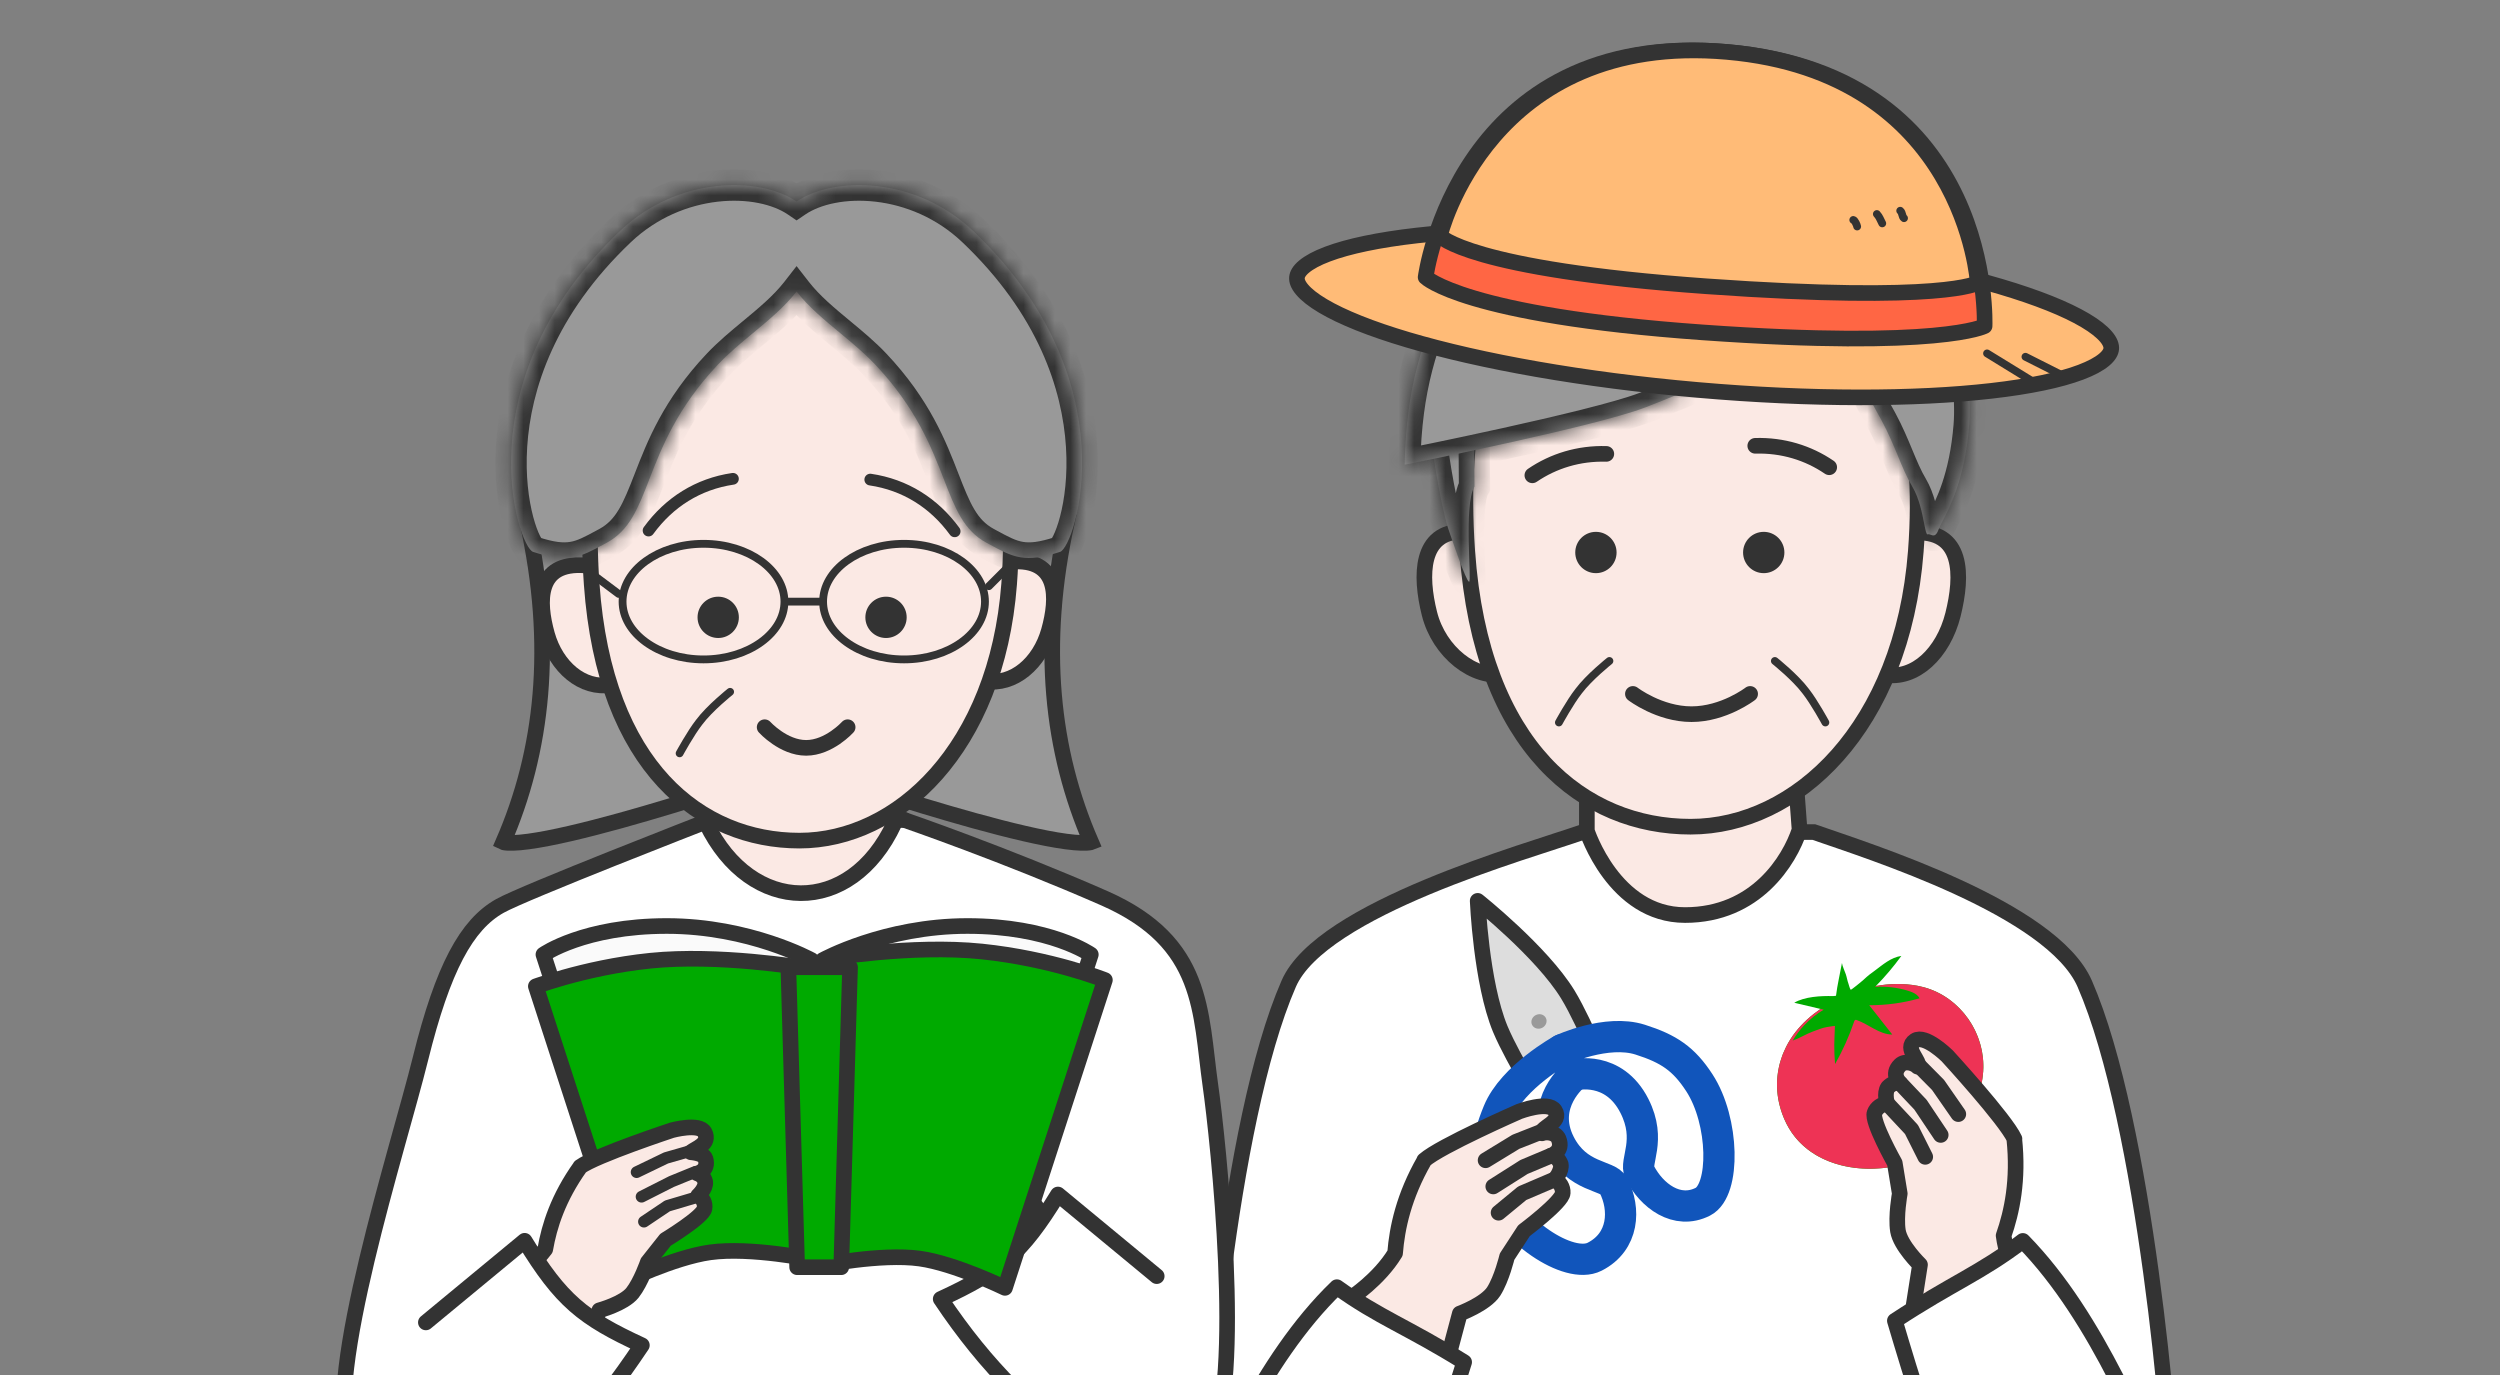 <svg width="160" height="88" viewBox="0 0 160 88" fill="none" xmlns="http://www.w3.org/2000/svg">
<rect x="0" y="0" width="160" height="88" fill="#808080" stroke="none"/>
<g clip-path="url(#clip0_759_40639)">
<path d="M69.42 93.16C69.42 93.16 42.198 93.135 34.076 93.16C30.664 94.583 26.509 95.188 24.494 91.096C22.48 87.003 25.351 73.921 26.547 68.104C27.743 62.287 29.493 59.529 31.634 58.333C33.182 57.464 44.842 52.931 44.842 52.931L57.509 52.831C57.509 52.831 63.918 55.034 70.339 57.855C76.748 60.688 76.61 66.517 77.29 69.942C78.058 73.808 79.707 88.212 77.327 92.09C75.237 95.49 72.366 95.465 69.42 93.16Z" fill="white"/>
<path d="M138.987 95.368C138.987 92.488 137.313 71.899 133.422 62.959C131.319 58.151 119.622 54.489 116.084 53.251H101.302C97.763 54.489 84.568 58.151 82.478 62.959C78.574 71.899 77.064 92.345 77.064 95.368H139H138.987Z" fill="white" stroke="#333333"/>
<path d="M69.786 92.931C69.786 92.931 75.339 96.469 77.467 92.44C79.608 88.424 77.958 72.924 77.467 69.474C76.8 64.752 77.115 60.333 70.706 57.499C64.284 54.679 57.875 52.476 57.875 52.476" fill="white"/>
<path d="M69.786 92.931C69.786 92.931 75.339 96.469 77.467 92.44C79.608 88.424 77.958 72.924 77.467 69.474C76.8 64.752 77.115 60.333 70.706 57.499C64.284 54.679 57.875 52.476 57.875 52.476" stroke="#333333" stroke-linecap="round" stroke-linejoin="round"/>
<path d="M57.874 52.476L45.207 52.576C45.207 52.576 33.547 57.109 31.999 57.978C29.858 59.174 28.347 61.957 26.912 67.749C25.476 73.541 20.743 88.079 22.317 92.31C23.891 96.54 29.391 97.782 31.695 96.259" fill="white"/>
<path d="M57.874 52.476L45.207 52.576C45.207 52.576 33.547 57.109 31.999 57.978C29.858 59.174 28.347 61.957 26.912 67.749C25.476 73.541 20.743 88.079 22.317 92.31C23.891 96.54 29.391 97.782 31.695 96.259" stroke="#333333" stroke-linecap="round" stroke-linejoin="round"/>
<path d="M57.232 52.7C54.449 58.706 48.053 58.593 45.207 52.7V49.225H57.232V52.7Z" fill="#FBE9E4" stroke="#333333" stroke-linecap="round" stroke-linejoin="round"/>
<path d="M64.284 71.15C63.339 70.319 58.668 68.267 58.668 68.267C58.668 68.267 56.943 67.612 56.565 68.204C56.112 68.909 57.421 69.186 57.321 69.551C57.069 69.45 56.502 69.501 56.351 69.878C56.049 70.621 56.779 70.86 56.779 70.86C56.653 70.886 56.527 70.949 56.426 71.037C56.326 71.125 56.263 71.238 56.225 71.364C56.137 71.78 56.59 72.271 56.59 72.271C56.439 72.334 56.313 72.447 56.225 72.585C56.137 72.724 56.099 72.888 56.112 73.051C56.137 73.593 58.403 75.28 58.403 75.28L59.398 76.816C59.398 76.816 59.713 78.126 60.191 78.868C60.682 79.611 62.193 80.178 62.193 80.178L62.949 83.011L68.615 79.246C68.615 79.246 66.965 78.176 66.008 76.615C65.895 75.129 65.505 73.265 64.271 71.138L64.284 71.15Z" fill="#FBE9E4" stroke="#333333" stroke-width="0.806" stroke-linecap="round" stroke-linejoin="round"/>
<path d="M60.657 71.149L58.869 70.067L57.395 69.487" stroke="#333333" stroke-width="0.806" stroke-linecap="round" stroke-linejoin="round"/>
<path d="M60.202 72.685L58.389 71.539L56.79 70.872" stroke="#333333" stroke-width="0.806" stroke-linecap="round" stroke-linejoin="round"/>
<path d="M56.592 72.294L58.493 73.113L59.891 74.259" stroke="#333333" stroke-width="0.806" stroke-linecap="round" stroke-linejoin="round"/>
<path d="M74.03 81.673L67.71 76.448C65.368 80.275 63.995 81.383 60.205 83.134C63.139 87.528 66.312 90.626 70.026 93.056" fill="white"/>
<path d="M74.03 81.673L67.71 76.448C65.368 80.275 63.995 81.383 60.205 83.134C63.139 87.528 66.312 90.626 70.026 93.056" stroke="#333333" stroke-linecap="round" stroke-linejoin="round"/>
<path d="M34.779 61.092C34.779 61.092 37.367 59.264 42.677 59.264C47.986 59.264 51.935 61.446 51.935 61.446L53.043 79.376C53.043 79.376 49.111 78.57 46.626 78.919C44.38 79.234 41.174 80.793 41.174 80.793L34.779 61.092Z" fill="#FAFAFA" stroke="#333333" stroke-linejoin="round"/>
<path d="M69.812 61.092C69.812 61.092 67.223 59.264 61.914 59.264C56.605 59.264 52.656 61.446 52.656 61.446L51.548 79.376C51.548 79.376 55.48 78.57 57.965 78.919C60.21 79.234 63.417 80.793 63.417 80.793L69.812 61.092Z" fill="#FAFAFA" stroke="#333333" stroke-linejoin="round"/>
<path d="M50.951 61.874L51.419 80.5C51.399 80.496 51.379 80.493 51.359 80.49C50.945 80.418 50.368 80.327 49.711 80.247C48.41 80.088 46.751 79.966 45.44 80.15C44.255 80.317 42.846 80.804 41.758 81.235C41.208 81.453 40.73 81.661 40.389 81.814C40.381 81.818 40.373 81.822 40.365 81.825L34.294 63.123C34.342 63.106 34.395 63.087 34.451 63.068C34.836 62.935 35.398 62.752 36.097 62.555C37.497 62.16 39.443 61.71 41.628 61.485C43.803 61.262 46.234 61.373 48.134 61.543C49.082 61.628 49.892 61.727 50.464 61.805C50.654 61.831 50.818 61.854 50.951 61.874Z" fill="#00AA00" stroke="#333333" stroke-linejoin="round"/>
<path d="M70.713 62.722C70.713 62.722 67.258 61.351 62.815 60.894C58.373 60.437 52.942 61.351 52.942 61.351L52.449 81.006C52.449 81.006 56.381 80.201 58.866 80.549C61.112 80.864 64.318 82.423 64.318 82.423L70.713 62.722Z" fill="#00AA00" stroke="#333333" stroke-linejoin="round"/>
<path d="M54.403 61.903H50.454L51.018 81.102H53.839L54.403 61.903Z" fill="#00AA00" stroke="#333333" stroke-linecap="round" stroke-linejoin="round"/>
<path d="M37.133 74.674C38.152 73.936 42.997 72.336 42.997 72.336C42.997 72.336 44.776 71.848 45.096 72.473C45.48 73.218 44.5 73.499 44.216 73.743C44.113 73.743 45.036 73.77 45.15 74.16C45.381 74.929 44.631 75.098 44.631 75.098C44.754 75.135 44.873 75.209 44.965 75.306C45.057 75.404 45.109 75.523 45.135 75.651C45.183 76.073 44.685 76.519 44.685 76.519C44.83 76.596 44.944 76.721 45.019 76.867C45.093 77.014 45.115 77.18 45.087 77.342C45.011 77.879 42.595 79.343 42.595 79.343L41.459 80.778C41.459 80.778 41.021 82.052 40.474 82.746C39.915 83.439 38.357 83.859 38.357 83.859L37.336 86.608L32.053 82.323C32.053 82.323 33.797 81.414 34.897 79.95C35.151 78.482 35.716 76.664 37.147 74.663L37.133 74.674Z" fill="#FBE9E4" stroke="#333333" stroke-linecap="round" stroke-linejoin="round"/>
<path d="M40.743 75.017L42.625 74.109L44.147 73.672" stroke="#333333" stroke-width="0.75" stroke-linecap="round" stroke-linejoin="round"/>
<path d="M41.06 76.59L42.974 75.621L44.5 74.999" stroke="#333333" stroke-width="0.75" stroke-linecap="round" stroke-linejoin="round"/>
<path d="M45 76.499L42.713 77.178L41.213 78.186" stroke="#333333" stroke-width="0.75" stroke-linecap="round" stroke-linejoin="round"/>
<path d="M27.255 84.635L33.576 79.41C35.918 83.237 37.29 84.346 41.08 86.096C38.146 90.49 35.087 93.978 31.372 96.408" fill="white"/>
<path d="M27.255 84.635L33.576 79.41C35.918 83.237 37.29 84.346 41.08 86.096C38.146 90.49 35.087 93.978 31.372 96.408" stroke="#333333" stroke-linecap="round" stroke-linejoin="round"/>
<path d="M96.012 65.845C94.791 62.882 94.571 57.655 94.571 57.655C94.571 57.655 98.665 60.913 100.339 63.645C100.948 64.639 101.691 66.304 101.691 66.304L97.364 68.504C97.364 68.504 96.456 66.923 96.012 65.845Z" fill="#DDDDDD" stroke="#333333" stroke-linejoin="round"/>
<ellipse cx="98.495" cy="65.373" rx="0.494" ry="0.456" transform="rotate(-26.947 98.495 65.373)" fill="#999999"/>
<path d="M102.055 80.431C100.399 81.273 96.623 78.731 95.621 75.976C94.998 74.262 95.106 73.071 95.894 71.151C96.812 68.911 99.967 67.18 99.967 67.18L100.786 68.79C100.786 68.79 98.494 70.589 99.824 73.206C100.95 75.42 102.913 75.182 103.271 75.887C104.031 77.381 103.946 79.47 102.055 80.431Z" stroke="#1155BB" stroke-width="2" stroke-linecap="round" stroke-linejoin="round"/>
<path d="M108.982 76.91C110.431 76.173 110.355 71.75 108.759 69.297C107.766 67.772 106.811 67.121 104.971 66.537C102.824 65.855 99.967 67.18 99.967 67.18L100.786 68.79C100.786 68.79 103.271 68.16 104.602 70.777C105.727 72.992 104.585 74.332 104.943 75.037C105.703 76.531 107.327 77.751 108.982 76.91Z" stroke="#1155BB" stroke-width="2" stroke-linecap="round" stroke-linejoin="round"/>
<path d="M91.15 74.257C92.17 73.351 97.231 71.135 97.231 71.135C97.231 71.135 99.095 70.43 99.51 71.072C100.001 71.84 98.579 72.129 98.692 72.532C98.969 72.419 99.573 72.469 99.75 72.885C100.077 73.691 99.284 73.955 99.284 73.955C99.422 73.98 99.548 74.056 99.662 74.144C99.762 74.245 99.838 74.371 99.888 74.509C99.976 74.962 99.498 75.504 99.498 75.504C99.662 75.579 99.8 75.693 99.888 75.844C99.976 75.995 100.027 76.171 100.014 76.347C99.989 76.927 97.534 78.765 97.534 78.765L96.451 80.427C96.451 80.427 96.111 81.85 95.594 82.656C95.066 83.462 93.429 84.066 93.429 84.066L92.61 87.138L86.466 83.059C86.466 83.059 88.254 81.9 89.286 80.2C89.412 78.589 89.84 76.561 91.162 74.257H91.15Z" fill="#FBE9E4" stroke="#333333" stroke-linecap="round" stroke-linejoin="round"/>
<path d="M95.077 74.258L97.016 73.074L98.615 72.445" stroke="#333333" stroke-linecap="round" stroke-linejoin="round"/>
<path d="M95.569 75.933L97.534 74.687L99.271 73.957" stroke="#333333" stroke-linecap="round" stroke-linejoin="round"/>
<path d="M99.484 75.487L97.419 76.369L95.908 77.615" stroke="#333333" stroke-linecap="round" stroke-linejoin="round"/>
<path d="M126.462 66.077C126.4 65.939 126.331 65.804 126.258 65.672C126.17 65.514 126.075 65.362 125.972 65.215C125.294 64.243 124.298 63.498 123.114 63.18C122.982 63.144 122.849 63.114 122.716 63.089C121.843 62.927 120.94 62.945 120.059 63.104C120.648 62.503 121.193 61.859 121.688 61.178C121.012 61.276 120.499 61.742 119.963 62.139C119.68 62.349 119.622 62.374 119.225 62.743C119.164 62.799 118.464 63.376 118.444 63.345C118.373 63.239 118.348 63.093 118.306 62.974C118.222 62.743 118.203 62.564 118.133 62.356C118.036 62.069 117.921 61.864 117.885 61.632C117.758 62.342 117.591 63.014 117.504 63.73C117.436 63.733 117.37 63.752 117.302 63.75C116.548 63.728 115.477 63.785 114.833 64.176C115.393 64.308 115.953 64.441 116.514 64.572C115.915 64.983 115.364 65.472 114.916 66.046C114.68 66.347 114.478 66.666 114.31 67.001C114.242 67.137 114.179 67.276 114.122 67.418C114.107 67.453 114.093 67.488 114.08 67.524C114.026 67.666 113.978 67.81 113.936 67.956C113.894 68.102 113.859 68.249 113.83 68.398C113.815 68.472 113.802 68.547 113.79 68.622C113.693 69.26 113.711 69.92 113.856 70.576C113.869 70.635 113.883 70.693 113.898 70.751C114.001 71.156 114.148 71.55 114.337 71.924C114.545 72.334 114.801 72.696 115.094 73.014C115.12 73.041 115.145 73.068 115.171 73.095C115.246 73.172 115.322 73.246 115.401 73.317C115.492 73.399 115.585 73.478 115.681 73.553C115.822 73.662 115.967 73.763 116.118 73.857C116.166 73.887 116.215 73.917 116.265 73.946C116.319 73.977 116.373 74.008 116.428 74.037C116.492 74.072 116.557 74.104 116.622 74.136C116.691 74.17 116.76 74.203 116.829 74.233C116.921 74.273 117.013 74.311 117.106 74.347C117.2 74.383 117.294 74.417 117.39 74.448C117.533 74.495 117.678 74.537 117.825 74.575C118.168 74.662 118.52 74.724 118.877 74.76C118.978 74.77 119.081 74.779 119.183 74.785C119.285 74.791 119.388 74.796 119.491 74.798C119.542 74.799 119.593 74.799 119.645 74.8C119.733 74.8 119.821 74.798 119.91 74.796C120.078 74.791 120.247 74.781 120.415 74.765C120.517 74.756 120.619 74.745 120.72 74.732C121.076 74.686 121.427 74.617 121.768 74.525C121.865 74.499 121.962 74.472 122.057 74.442C122.297 74.368 122.53 74.283 122.756 74.187C122.801 74.168 122.846 74.149 122.89 74.129C123.226 73.978 123.551 73.799 123.862 73.593C123.924 73.552 123.986 73.51 124.047 73.467C124.23 73.337 124.407 73.199 124.578 73.052C125.887 71.929 126.812 70.321 126.925 68.574C126.93 68.498 126.933 68.423 126.935 68.347C126.936 68.309 126.936 68.272 126.936 68.234C126.935 68.159 126.934 68.084 126.93 68.009C126.928 67.971 126.926 67.934 126.924 67.897C126.911 67.71 126.888 67.525 126.856 67.342C126.843 67.269 126.828 67.196 126.812 67.124C126.732 66.762 126.614 66.411 126.462 66.076L126.462 66.077Z" fill="#00AA00"/>
<path d="M125.971 65.214C125.294 64.243 124.298 63.497 123.114 63.179C122.982 63.144 122.849 63.114 122.716 63.089C121.842 62.926 120.94 62.944 120.059 63.104C120.04 63.122 120.023 63.141 120.004 63.159C120.719 63.114 121.443 63.2 122.129 63.413C122.213 63.439 122.297 63.468 122.379 63.503C122.575 63.587 122.754 63.706 122.855 63.891C121.808 64.19 120.719 64.339 119.63 64.334L121.107 66.212C120.282 66.207 119.61 65.559 118.831 65.285C118.801 65.274 118.769 65.264 118.739 65.275C118.699 65.289 118.681 65.334 118.667 65.375C118.345 66.319 117.935 67.232 117.445 68.1C117.407 67.681 117.39 67.26 117.393 66.84C117.393 66.636 117.436 65.659 117.436 65.659C117.436 65.659 117.214 65.675 116.906 65.734C116.581 65.794 116.365 65.897 116.021 66.019C115.613 66.163 115.146 66.464 114.733 66.593C114.946 66.236 115.198 65.904 115.483 65.603C115.845 65.219 116.261 64.887 116.715 64.619C116.648 64.603 116.58 64.588 116.513 64.572C115.914 64.983 115.364 65.472 114.915 66.045C114.679 66.346 114.477 66.666 114.31 67C113.759 68.094 113.582 69.34 113.856 70.576C113.959 71.043 114.121 71.497 114.337 71.924C115.873 74.959 120.041 75.406 122.89 74.129C125.039 73.166 126.767 71.005 126.925 68.575C127.004 67.362 126.644 66.178 125.972 65.214L125.971 65.214Z" fill="#EE3355"/>
<path d="M128.926 72.888C128.359 71.647 124.623 67.576 124.623 67.576C124.623 67.576 123.203 66.178 122.563 66.598C121.804 67.103 122.989 67.942 122.722 68.265C122.515 68.049 121.942 67.851 121.612 68.16C120.988 68.765 121.606 69.328 121.606 69.328C121.47 69.295 121.324 69.313 121.185 69.348C121.052 69.399 120.932 69.484 120.83 69.59C120.566 69.969 120.785 70.658 120.785 70.658C120.605 70.661 120.433 70.709 120.291 70.811C120.149 70.914 120.032 71.055 119.972 71.221C119.761 71.761 121.265 74.434 121.265 74.434L121.585 76.392C121.585 76.392 121.321 77.831 121.468 78.777C121.627 79.728 122.88 80.942 122.88 80.942L122.388 84.083L129.657 82.832C129.657 82.832 128.489 81.05 128.231 79.078C128.766 77.553 129.193 75.525 128.914 72.883L128.926 72.888Z" fill="#FBE9E4" stroke="#333333" stroke-linecap="round" stroke-linejoin="round"/>
<path d="M125.332 71.303L124.036 69.437L122.827 68.215" stroke="#333333" stroke-linecap="round" stroke-linejoin="round"/>
<path d="M124.206 72.637L122.912 70.703L121.617 69.334" stroke="#333333" stroke-linecap="round" stroke-linejoin="round"/>
<path d="M120.803 70.648L122.336 72.288L123.215 74.039" stroke="#333333" stroke-linecap="round" stroke-linejoin="round"/>
<path d="M76.076 97.666C77.816 94.46 80.664 87.093 85.561 82.379C88.293 84.342 90.007 84.881 93.706 87.176C92.701 90.382 91.038 95.538 89.621 98.33" fill="white"/>
<path d="M76.076 97.666C77.816 94.46 80.664 87.093 85.561 82.379C88.293 84.342 90.007 84.881 93.706 87.176C92.701 90.382 91.038 95.538 89.621 98.33" stroke="#333333" stroke-linecap="round" stroke-linejoin="round"/>
<path d="M138.999 95.71C137.249 92.292 134.385 84.441 129.461 79.418C126.713 81.509 124.99 82.084 121.271 84.529C122.281 87.947 123.953 93.441 125.379 96.417" fill="white"/>
<path d="M138.999 95.71C137.249 92.292 134.385 84.441 129.461 79.418C126.713 81.509 124.99 82.084 121.271 84.529C122.281 87.947 123.953 93.441 125.379 96.417" stroke="#333333" stroke-linecap="round" stroke-linejoin="round"/>
<path d="M61.42 32.388L68.297 33.364C66.536 41.326 67.303 48.089 69.834 53.904C69.829 53.906 69.825 53.907 69.82 53.908C69.526 53.972 68.986 53.96 68.215 53.856C66.705 53.653 64.563 53.134 62.358 52.525C60.161 51.917 57.925 51.227 56.237 50.687C55.393 50.418 54.687 50.186 54.192 50.022C54.095 49.99 54.007 49.96 53.926 49.934L61.42 32.388Z" fill="#999999" stroke="#333333"/>
<path d="M48.111 49.934C48.031 49.96 47.942 49.99 47.845 50.022C47.351 50.186 46.645 50.418 45.801 50.687C44.113 51.227 41.877 51.917 39.679 52.525C37.475 53.134 35.333 53.653 33.822 53.856C33.052 53.96 32.512 53.972 32.218 53.908C32.213 53.907 32.208 53.906 32.204 53.904C34.735 48.089 35.502 41.326 33.741 33.364L40.618 32.388L48.111 49.934Z" fill="#999999" stroke="#333333"/>
<path d="M36.659 35.067C36.659 23.76 39.958 14.593 51.202 14.593C62.446 14.593 65.745 23.76 65.745 35.067" fill="#333333"/>
<path d="M64.688 35.947C67.81 35.708 67.71 38.276 67.13 40.354C66.551 42.431 64.864 43.904 63.038 43.59" fill="#FBE9E4"/>
<path d="M64.688 35.947C67.81 35.708 67.71 38.276 67.13 40.354C66.551 42.431 64.864 43.904 63.038 43.59" stroke="#333333" stroke-miterlimit="10"/>
<path d="M37.452 36.186C34.33 35.947 34.43 38.515 35.01 40.593C35.589 42.67 37.276 44.144 39.102 43.829" fill="#FBE9E4"/>
<path d="M37.452 36.186C34.33 35.947 34.43 38.515 35.01 40.593C35.589 42.67 37.276 44.144 39.102 43.829" stroke="#333333" stroke-miterlimit="10"/>
<path d="M37.867 37.381C38.698 49.142 44.88 53.8 51.163 53.8C57.446 53.8 63.779 47.895 64.585 37.381C65.693 22.813 57.987 16.706 51.163 16.706C44.339 16.706 36.746 21.504 37.867 37.381Z" fill="#FBE9E4" stroke="#333333" stroke-linecap="round" stroke-linejoin="round"/>
<path d="M46.728 44.277C46.728 44.277 45.416 45.323 44.75 46.217C44.199 46.92 43.495 48.214 43.495 48.214" stroke="#333333" stroke-width="0.5" stroke-linecap="round" stroke-linejoin="round"/>
<path d="M50.453 38.503H52.428" stroke="#333333" stroke-width="0.5" stroke-linecap="round" stroke-linejoin="round"/>
<path d="M37.619 36.529L39.594 38.01" stroke="#333333" stroke-width="0.5" stroke-linecap="round" stroke-linejoin="round"/>
<path d="M64.769 36.035L63.288 37.516" stroke="#333333" stroke-width="0.5" stroke-linecap="round" stroke-linejoin="round"/>
<path d="M50.204 38.503C50.204 39.494 49.652 40.413 48.716 41.093C47.781 41.774 46.476 42.202 45.024 42.202C43.571 42.202 42.267 41.774 41.331 41.093C40.395 40.413 39.844 39.494 39.844 38.503C39.844 37.513 40.395 36.594 41.331 35.913C42.267 35.233 43.571 34.804 45.024 34.804C46.476 34.804 47.781 35.233 48.716 35.913C49.652 36.594 50.204 37.513 50.204 38.503Z" stroke="#333333" stroke-width="0.5"/>
<path d="M63.038 38.503C63.038 39.494 62.486 40.413 61.55 41.093C60.615 41.774 59.31 42.202 57.858 42.202C56.405 42.202 55.101 41.774 54.165 41.093C53.23 40.413 52.678 39.494 52.678 38.503C52.678 37.513 53.23 36.594 54.165 35.913C55.101 35.233 56.405 34.804 57.858 34.804C59.31 34.804 60.615 35.233 61.55 35.913C62.486 36.594 63.038 37.513 63.038 38.503Z" stroke="#333333" stroke-width="0.5"/>
<path d="M45.965 40.832C46.695 40.832 47.287 40.24 47.287 39.51C47.287 38.779 46.695 38.188 45.965 38.188C45.234 38.188 44.643 38.779 44.643 39.51C44.643 40.24 45.234 40.832 45.965 40.832Z" fill="#333333"/>
<path d="M56.705 40.832C57.435 40.832 58.027 40.24 58.027 39.51C58.027 38.779 57.435 38.188 56.705 38.188C55.975 38.188 55.383 38.779 55.383 39.51C55.383 40.24 55.975 40.832 56.705 40.832Z" fill="#333333"/>
<path d="M48.937 46.541C48.937 46.541 50.133 47.863 51.593 47.863C53.054 47.863 54.25 46.541 54.25 46.541" stroke="#333333" stroke-linecap="round" stroke-linejoin="round"/>
<path d="M46.908 30.644C44.68 30.971 42.829 32.142 41.507 33.956" stroke="#333333" stroke-width="0.75" stroke-linecap="round" stroke-linejoin="round"/>
<path d="M55.697 30.694C57.926 31.021 59.777 32.192 61.099 34.005" stroke="#333333" stroke-width="0.75" stroke-linecap="round" stroke-linejoin="round"/>
<mask id="path-62-inside-1_759_40639" fill="white">
<path fill-rule="evenodd" clip-rule="evenodd" d="M50.981 12.897C48.577 11.259 43.351 11.29 39.68 14.782C29.557 24.414 33.158 35.003 34.115 35.318C36.384 36.062 37.105 35.671 38.672 34.821C38.721 34.794 38.772 34.767 38.824 34.739C40.284 33.955 40.834 32.536 41.549 30.693C42.338 28.658 43.327 26.106 45.963 23.319C46.631 22.609 47.409 21.964 48.187 21.32C49.202 20.479 50.216 19.639 50.981 18.657C51.747 19.639 52.761 20.479 53.776 21.32C54.553 21.964 55.332 22.609 56 23.319C58.636 26.106 59.625 28.658 60.414 30.693C61.129 32.536 61.678 33.955 63.139 34.739C63.191 34.767 63.241 34.794 63.291 34.821C64.858 35.671 65.578 36.062 67.848 35.318C68.805 35.003 72.406 24.414 62.283 14.782C58.612 11.29 53.386 11.259 50.981 12.897Z"/>
</mask>
<path fill-rule="evenodd" clip-rule="evenodd" d="M50.981 12.897C48.577 11.259 43.351 11.29 39.68 14.782C29.557 24.414 33.158 35.003 34.115 35.318C36.384 36.062 37.105 35.671 38.672 34.821C38.721 34.794 38.772 34.767 38.824 34.739C40.284 33.955 40.834 32.536 41.549 30.693C42.338 28.658 43.327 26.106 45.963 23.319C46.631 22.609 47.409 21.964 48.187 21.32C49.202 20.479 50.216 19.639 50.981 18.657C51.747 19.639 52.761 20.479 53.776 21.32C54.553 21.964 55.332 22.609 56 23.319C58.636 26.106 59.625 28.658 60.414 30.693C61.129 32.536 61.678 33.955 63.139 34.739C63.191 34.767 63.241 34.794 63.291 34.821C64.858 35.671 65.578 36.062 67.848 35.318C68.805 35.003 72.406 24.414 62.283 14.782C58.612 11.29 53.386 11.259 50.981 12.897Z" fill="#999999"/>
<path d="M50.981 12.897L50.418 13.724L50.981 14.107L51.544 13.724L50.981 12.897ZM39.68 14.782L38.991 14.057L38.991 14.057L39.68 14.782ZM34.115 35.318L33.802 36.268L33.803 36.268L34.115 35.318ZM38.672 34.821L39.148 35.7L39.148 35.7L38.672 34.821ZM38.824 34.739L38.351 33.858L38.348 33.859L38.824 34.739ZM41.549 30.693L42.481 31.054L42.481 31.054L41.549 30.693ZM45.963 23.319L46.69 24.006L46.691 24.004L45.963 23.319ZM48.187 21.32L48.825 22.09L48.187 21.32ZM50.981 18.657L51.77 18.042L50.981 17.03L50.193 18.042L50.981 18.657ZM53.776 21.32L53.138 22.09V22.09L53.776 21.32ZM56 23.319L55.272 24.004L55.273 24.006L56 23.319ZM60.414 30.693L59.481 31.054L60.414 30.693ZM63.139 34.739L63.615 33.859L63.612 33.858L63.139 34.739ZM63.291 34.821L62.814 35.7L62.814 35.7L63.291 34.821ZM67.848 35.318L68.16 36.268L68.16 36.268L67.848 35.318ZM62.283 14.782L62.972 14.057L62.972 14.057L62.283 14.782ZM51.544 12.071C50.09 11.08 47.922 10.664 45.69 10.922C43.432 11.184 40.999 12.146 38.991 14.057L40.369 15.506C42.032 13.925 44.047 13.126 45.921 12.909C47.821 12.689 49.468 13.076 50.418 13.724L51.544 12.071ZM38.991 14.057C33.737 19.056 32.005 24.352 31.744 28.481C31.615 30.535 31.849 32.297 32.19 33.587C32.36 34.229 32.562 34.774 32.77 35.19C32.874 35.395 32.991 35.593 33.122 35.76C33.224 35.889 33.448 36.151 33.802 36.268L34.427 34.368C34.661 34.445 34.745 34.588 34.694 34.523C34.673 34.495 34.624 34.424 34.557 34.291C34.425 34.029 34.268 33.62 34.124 33.075C33.837 31.99 33.624 30.444 33.74 28.607C33.971 24.954 35.5 20.139 40.369 15.506L38.991 14.057ZM33.803 36.268C35.008 36.663 35.935 36.803 36.823 36.654C37.678 36.51 38.401 36.106 39.148 35.7L38.195 33.942C37.375 34.387 36.955 34.603 36.491 34.681C36.059 34.754 35.49 34.717 34.426 34.368L33.803 36.268ZM39.148 35.7C39.198 35.673 39.249 35.646 39.3 35.618L38.348 33.859C38.296 33.888 38.244 33.915 38.195 33.942L39.148 35.7ZM39.297 35.62C41.139 34.631 41.798 32.817 42.481 31.054L40.617 30.331C39.87 32.255 39.429 33.279 38.351 33.858L39.297 35.62ZM42.481 31.054C43.261 29.044 44.194 26.645 46.69 24.006L45.236 22.631C42.461 25.567 41.415 28.272 40.617 30.331L42.481 31.054ZM46.691 24.004C47.309 23.348 48.038 22.742 48.825 22.09L47.549 20.55C46.781 21.187 45.953 21.871 45.235 22.633L46.691 24.004ZM48.825 22.09C49.822 21.264 50.926 20.355 51.77 19.272L50.193 18.042C49.506 18.923 48.582 19.694 47.549 20.55L48.825 22.09ZM54.414 20.55C53.381 19.694 52.456 18.923 51.77 18.042L50.193 19.272C51.037 20.355 52.141 21.264 53.138 22.09L54.414 20.55ZM56.728 22.633C56.01 21.871 55.182 21.187 54.414 20.55L53.138 22.09C53.925 22.742 54.654 23.348 55.272 24.004L56.728 22.633ZM61.346 30.331C60.548 28.272 59.502 25.567 56.726 22.631L55.273 24.006C57.769 26.646 58.702 29.045 59.481 31.054L61.346 30.331ZM63.612 33.858C62.534 33.279 62.092 32.255 61.346 30.331L59.481 31.054C60.165 32.817 60.823 34.631 62.666 35.62L63.612 33.858ZM63.768 33.942C63.718 33.915 63.667 33.888 63.615 33.859L62.663 35.618C62.714 35.646 62.764 35.673 62.814 35.7L63.768 33.942ZM67.536 34.368C66.472 34.717 65.903 34.754 65.472 34.681C65.008 34.603 64.587 34.387 63.768 33.942L62.814 35.7C63.562 36.106 64.285 36.51 65.14 36.654C66.028 36.803 66.954 36.663 68.16 36.268L67.536 34.368ZM61.593 15.506C66.463 20.139 67.992 24.954 68.222 28.607C68.338 30.444 68.126 31.99 67.839 33.075C67.695 33.62 67.537 34.029 67.406 34.291C67.339 34.424 67.29 34.496 67.269 34.523C67.218 34.588 67.301 34.445 67.535 34.368L68.16 36.268C68.514 36.151 68.738 35.889 68.84 35.76C68.972 35.593 69.089 35.395 69.192 35.19C69.401 34.774 69.603 34.229 69.772 33.587C70.114 32.297 70.348 30.535 70.219 28.481C69.958 24.352 68.226 19.056 62.972 14.057L61.593 15.506ZM51.544 13.724C52.495 13.076 54.142 12.689 56.042 12.909C57.916 13.126 59.931 13.925 61.593 15.506L62.972 14.057C60.963 12.146 58.531 11.184 56.272 10.922C54.041 10.664 51.873 11.08 50.418 12.071L51.544 13.724Z" fill="#333333" mask="url(#path-62-inside-1_759_40639)"/>
<path d="M115.17 53.111C114.528 55.063 112.387 58.563 107.842 58.563C103.296 58.563 101.559 53.174 101.559 53.174V51.009L114.868 49.032L115.17 53.086V53.111Z" fill="#FBE9E4" stroke="#333333" stroke-linecap="round" stroke-linejoin="round"/>
<path d="M122.359 34.098C125.709 33.821 125.608 36.868 124.991 39.336C124.374 41.791 122.561 43.541 120.597 43.176" fill="#FBE9E4"/>
<path d="M122.359 34.098C125.709 33.821 125.608 36.868 124.991 39.336C124.374 41.791 122.561 43.541 120.597 43.176" stroke="#333333" stroke-miterlimit="10"/>
<path d="M93.612 34.022C90.905 34.009 90.867 36.817 91.484 39.273C92.101 41.728 94.343 43.503 96.307 43.138" fill="#FBE9E4"/>
<path d="M93.612 34.022C90.905 34.009 90.867 36.817 91.484 39.273C92.101 41.728 94.343 43.503 96.307 43.138" stroke="#333333" stroke-miterlimit="10"/>
<path d="M93.904 35.281C94.798 47.91 101.433 52.909 108.195 52.909C114.956 52.909 121.743 46.563 122.612 35.281C123.808 19.631 115.523 13.083 108.195 13.083C100.867 13.083 92.707 18.233 93.904 35.281Z" fill="#FBE9E4" stroke="#333333" stroke-linecap="round" stroke-linejoin="round"/>
<mask id="path-70-inside-2_759_40639" fill="white">
<path d="M97.441 13.748C92.341 15.826 91.548 27.7 91.611 28.241C91.951 30.885 92.48 33.24 92.694 33.857C92.933 34.549 93.814 37.168 94.016 37.231C94.217 37.307 93.65 32.346 94.368 31.137C94.33 27.8 94.368 27.334 94.368 25.484C94.368 24.552 96.118 21.517 96.282 20.006"/>
</mask>
<path d="M97.441 13.748C92.341 15.826 91.548 27.7 91.611 28.241C91.951 30.885 92.48 33.24 92.694 33.857C92.933 34.549 93.814 37.168 94.016 37.231C94.217 37.307 93.65 32.346 94.368 31.137C94.33 27.8 94.368 27.334 94.368 25.484C94.368 24.552 96.118 21.517 96.282 20.006" fill="#999999"/>
<path d="M91.611 28.241L90.617 28.357L90.619 28.369L91.611 28.241ZM92.694 33.857L93.639 33.53L93.638 33.529L92.694 33.857ZM94.016 37.231L94.367 36.295L94.341 36.285L94.314 36.277L94.016 37.231ZM94.368 31.137L95.228 31.648L95.371 31.406L95.368 31.126L94.368 31.137ZM97.063 12.822C95.49 13.463 94.34 14.817 93.497 16.325C92.647 17.845 92.045 19.634 91.62 21.327C91.193 23.027 90.934 24.671 90.785 25.922C90.71 26.549 90.663 27.082 90.636 27.481C90.623 27.68 90.614 27.849 90.61 27.981C90.607 28.084 90.603 28.237 90.617 28.357L92.604 28.126C92.61 28.177 92.605 28.174 92.609 28.043C92.612 27.941 92.62 27.797 92.632 27.615C92.656 27.253 92.7 26.753 92.771 26.158C92.913 24.967 93.159 23.411 93.56 21.814C93.962 20.212 94.511 18.609 95.242 17.301C95.98 15.982 96.841 15.072 97.818 14.675L97.063 12.822ZM90.619 28.369C90.962 31.033 91.501 33.469 91.749 34.185L93.638 33.529C93.459 33.011 92.94 30.738 92.603 28.114L90.619 28.369ZM91.748 34.183C91.865 34.521 92.15 35.364 92.43 36.125C92.57 36.504 92.714 36.88 92.84 37.172C92.902 37.314 92.969 37.46 93.037 37.582C93.069 37.641 93.117 37.721 93.178 37.801C93.209 37.841 93.258 37.901 93.326 37.961C93.384 38.014 93.516 38.123 93.717 38.186L94.314 36.277C94.502 36.336 94.62 36.436 94.664 36.475C94.716 36.522 94.749 36.563 94.762 36.58C94.789 36.614 94.796 36.632 94.785 36.611C94.765 36.575 94.729 36.501 94.676 36.378C94.572 36.139 94.443 35.805 94.307 35.435C94.036 34.698 93.761 33.885 93.639 33.53L91.748 34.183ZM93.665 38.168C93.89 38.252 94.168 38.263 94.433 38.144C94.667 38.039 94.799 37.876 94.862 37.783C94.977 37.612 95.013 37.445 95.022 37.402C95.049 37.278 95.055 37.153 95.058 37.08C95.065 36.911 95.061 36.687 95.054 36.452C95.04 35.951 95.011 35.337 94.998 34.646C94.985 33.966 94.989 33.274 95.035 32.69C95.059 32.398 95.092 32.152 95.133 31.958C95.154 31.862 95.175 31.787 95.194 31.731C95.203 31.703 95.212 31.683 95.218 31.668C95.225 31.654 95.228 31.647 95.228 31.648L93.508 30.627C93.338 30.913 93.24 31.245 93.177 31.541C93.112 31.849 93.069 32.188 93.042 32.53C92.987 33.214 92.985 33.984 92.999 34.685C93.012 35.377 93.043 36.064 93.055 36.51C93.062 36.748 93.064 36.909 93.06 37.001C93.058 37.059 93.055 37.034 93.068 36.975C93.07 36.965 93.097 36.822 93.203 36.665C93.261 36.579 93.388 36.42 93.616 36.319C93.876 36.202 94.147 36.213 94.367 36.295L93.665 38.168ZM95.368 31.126C95.33 27.792 95.368 27.363 95.368 25.484H93.368C93.368 27.306 93.331 27.809 93.368 31.148L95.368 31.126ZM95.368 25.484C95.368 25.501 95.368 25.453 95.408 25.308C95.444 25.175 95.501 25.007 95.579 24.802C95.736 24.389 95.949 23.9 96.182 23.358C96.41 22.828 96.655 22.253 96.853 21.712C97.046 21.185 97.222 20.618 97.276 20.114L95.288 19.899C95.261 20.151 95.156 20.529 94.975 21.025C94.799 21.507 94.575 22.033 94.345 22.567C94.121 23.088 93.886 23.627 93.709 24.092C93.552 24.508 93.368 25.04 93.368 25.484H95.368Z" fill="#333333" mask="url(#path-70-inside-2_759_40639)"/>
<path d="M104.505 44.41C104.505 44.41 106.192 45.707 108.257 45.707C110.322 45.707 112.009 44.41 112.009 44.41" stroke="#333333" stroke-linecap="round" stroke-linejoin="round"/>
<mask id="path-73-inside-3_759_40639" fill="white">
<path fill-rule="evenodd" clip-rule="evenodd" d="M89.897 29.741C90.01 24.705 91.004 21.884 92.641 18.157L92.654 18.17C92.746 18.033 92.837 17.896 92.928 17.761C95.664 13.683 97.85 10.422 105.711 9.167C107.663 8.827 111.289 8.588 113.266 8.84C115.243 9.079 117.194 9.872 118.554 11.307C119.222 12.013 119.738 12.894 119.864 13.864C119.87 13.915 119.876 13.967 119.88 14.019C124.905 16.505 126.317 23.61 126.025 27.248C125.752 30.622 124.801 32.438 124.323 33.354C124.206 33.576 124.118 33.746 124.074 33.871C123.907 34.352 123.729 34.286 123.568 34.227C123.497 34.2 123.43 34.175 123.368 34.198C123.288 34.229 123.231 33.94 123.146 33.506C123.019 32.859 122.828 31.887 122.399 31.164C122.034 30.549 121.76 29.89 121.464 29.174C121.177 28.482 120.868 27.738 120.435 26.933C119.373 24.975 118.378 23.254 117.526 21.778C117.127 21.088 116.76 20.452 116.43 19.87C114.534 21.678 111.369 23.751 105.258 26.09C101.984 27.336 89.897 29.741 89.897 29.741Z"/>
</mask>
<path fill-rule="evenodd" clip-rule="evenodd" d="M89.897 29.741C90.01 24.705 91.004 21.884 92.641 18.157L92.654 18.17C92.746 18.033 92.837 17.896 92.928 17.761C95.664 13.683 97.85 10.422 105.711 9.167C107.663 8.827 111.289 8.588 113.266 8.84C115.243 9.079 117.194 9.872 118.554 11.307C119.222 12.013 119.738 12.894 119.864 13.864C119.87 13.915 119.876 13.967 119.88 14.019C124.905 16.505 126.317 23.61 126.025 27.248C125.752 30.622 124.801 32.438 124.323 33.354C124.206 33.576 124.118 33.746 124.074 33.871C123.907 34.352 123.729 34.286 123.568 34.227C123.497 34.2 123.43 34.175 123.368 34.198C123.288 34.229 123.231 33.94 123.146 33.506C123.019 32.859 122.828 31.887 122.399 31.164C122.034 30.549 121.76 29.89 121.464 29.174C121.177 28.482 120.868 27.738 120.435 26.933C119.373 24.975 118.378 23.254 117.526 21.778C117.127 21.088 116.76 20.452 116.43 19.87C114.534 21.678 111.369 23.751 105.258 26.09C101.984 27.336 89.897 29.741 89.897 29.741Z" fill="#999999"/>
<path d="M92.641 18.157L93.349 17.45L92.314 16.415L91.726 17.755L92.641 18.157ZM89.897 29.741L88.897 29.719L88.869 30.965L90.092 30.722L89.897 29.741ZM92.654 18.17L91.947 18.877L92.806 19.736L93.484 18.728L92.654 18.17ZM92.928 17.761L93.759 18.318L93.759 18.318L92.928 17.761ZM105.711 9.167L105.869 10.155L105.883 10.152L105.711 9.167ZM113.266 8.84L113.14 9.832L113.146 9.832L113.266 8.84ZM118.554 11.307L119.281 10.62L119.28 10.62L118.554 11.307ZM119.864 13.864L120.855 13.735V13.735L119.864 13.864ZM119.88 14.019L118.883 14.096L118.926 14.663L119.436 14.915L119.88 14.019ZM126.025 27.248L127.022 27.329L127.022 27.328L126.025 27.248ZM124.323 33.354L125.209 33.818L125.209 33.818L124.323 33.354ZM124.074 33.871L123.131 33.538L123.128 33.544L124.074 33.871ZM123.568 34.227L123.915 33.289L123.915 33.289L123.568 34.227ZM123.368 34.198L123.017 33.262L123.017 33.262L123.368 34.198ZM123.146 33.506L124.127 33.314V33.314L123.146 33.506ZM122.399 31.164L123.259 30.653L122.399 31.164ZM121.464 29.174L122.387 28.791V28.791L121.464 29.174ZM120.435 26.933L121.315 26.459L121.314 26.457L120.435 26.933ZM117.526 21.778L118.391 21.277L117.526 21.778ZM116.43 19.87L117.301 19.378L116.669 18.261L115.74 19.146L116.43 19.87ZM105.258 26.09L105.614 27.024L105.615 27.024L105.258 26.09ZM91.726 17.755C90.058 21.553 89.014 24.507 88.897 29.719L90.896 29.764C91.006 24.902 91.951 22.215 93.557 18.559L91.726 17.755ZM93.361 17.463L93.349 17.45L91.934 18.864L91.947 18.877L93.361 17.463ZM92.098 17.204C92.007 17.34 91.916 17.475 91.824 17.612L93.484 18.728C93.576 18.59 93.668 18.453 93.759 18.318L92.098 17.204ZM105.553 8.179C101.498 8.827 98.814 10.008 96.777 11.621C94.764 13.216 93.453 15.184 92.098 17.204L93.759 18.318C95.139 16.26 96.289 14.559 98.019 13.189C99.724 11.839 102.064 10.762 105.869 10.154L105.553 8.179ZM113.392 7.848C111.283 7.579 107.549 7.832 105.54 8.182L105.883 10.152C107.776 9.822 111.296 9.597 113.14 9.832L113.392 7.848ZM119.28 10.62C117.721 8.973 115.53 8.106 113.386 7.847L113.146 9.832C114.956 10.051 116.668 10.771 117.828 11.995L119.28 10.62ZM120.855 13.735C120.695 12.498 120.047 11.43 119.281 10.62L117.828 11.995C118.396 12.595 118.781 13.29 118.872 13.992L120.855 13.735ZM120.877 13.942C120.872 13.873 120.864 13.804 120.855 13.735L118.872 13.992C118.876 14.026 118.88 14.061 118.883 14.096L120.877 13.942ZM127.022 27.328C127.18 25.363 126.879 22.531 125.884 19.853C124.89 17.179 123.149 14.521 120.323 13.123L119.436 14.915C121.636 16.003 123.114 18.141 124.009 20.55C124.903 22.956 125.163 25.496 125.028 27.168L127.022 27.328ZM125.209 33.818C125.721 32.839 126.733 30.887 127.022 27.329L125.028 27.167C124.77 30.357 123.882 32.038 123.436 32.891L125.209 33.818ZM125.017 34.204C125.016 34.204 125.017 34.202 125.02 34.196C125.022 34.191 125.025 34.183 125.029 34.173C125.039 34.152 125.051 34.125 125.068 34.09C125.104 34.018 125.149 33.932 125.209 33.818L123.436 32.891C123.336 33.082 123.205 33.328 123.131 33.538L125.017 34.204ZM123.22 35.164C123.225 35.166 123.699 35.388 124.208 35.173C124.711 34.96 124.919 34.486 125.019 34.197L123.128 33.544C123.104 33.614 123.099 33.605 123.129 33.562C123.164 33.514 123.257 33.404 123.429 33.331C123.607 33.255 123.768 33.263 123.858 33.278C123.925 33.289 123.973 33.31 123.915 33.289L123.22 35.164ZM123.72 35.135C123.516 35.211 123.344 35.19 123.269 35.175C123.21 35.163 123.167 35.145 123.22 35.164L123.915 33.289C123.898 33.282 123.786 33.238 123.66 33.213C123.519 33.185 123.282 33.163 123.017 33.262L123.72 35.135ZM122.165 33.699C122.203 33.896 122.248 34.127 122.297 34.3C122.318 34.373 122.364 34.532 122.458 34.684C122.502 34.758 122.611 34.921 122.814 35.046C123.067 35.202 123.399 35.255 123.72 35.135L123.017 33.262C123.148 33.213 123.301 33.188 123.466 33.207C123.628 33.225 123.763 33.281 123.864 33.344C124.048 33.458 124.139 33.599 124.165 33.644C124.222 33.737 124.235 33.802 124.221 33.753C124.2 33.681 124.174 33.55 124.127 33.314L122.165 33.699ZM121.539 31.674C121.865 32.223 122.031 33.015 122.165 33.699L124.127 33.314C124.007 32.703 123.792 31.552 123.259 30.653L121.539 31.674ZM120.54 29.557C120.831 30.26 121.131 30.988 121.539 31.674L123.259 30.653C122.937 30.111 122.689 29.519 122.387 28.791L120.54 29.557ZM119.554 27.407C119.961 28.162 120.252 28.863 120.54 29.557L122.387 28.791C122.101 28.102 121.775 27.314 121.315 26.459L119.554 27.407ZM116.66 22.278C117.513 23.755 118.501 25.465 119.556 27.41L121.314 26.457C120.245 24.485 119.244 22.753 118.391 21.277L116.66 22.278ZM115.56 20.362C115.892 20.949 116.262 21.589 116.66 22.278L118.391 21.277C117.992 20.587 117.627 19.955 117.301 19.378L115.56 20.362ZM105.615 27.024C111.796 24.658 115.093 22.526 117.12 20.594L115.74 19.146C113.975 20.83 110.943 22.843 104.9 25.156L105.615 27.024ZM89.897 29.741C90.092 30.722 90.092 30.722 90.092 30.722C90.092 30.722 90.092 30.722 90.092 30.722C90.093 30.722 90.093 30.722 90.094 30.721C90.096 30.721 90.098 30.721 90.101 30.72C90.107 30.719 90.115 30.717 90.127 30.715C90.15 30.71 90.185 30.703 90.23 30.694C90.32 30.676 90.452 30.65 90.621 30.616C90.959 30.547 91.445 30.448 92.039 30.325C93.226 30.08 94.844 29.739 96.565 29.359C99.969 28.608 103.893 27.68 105.614 27.024L104.902 25.155C103.349 25.746 99.592 26.643 96.134 27.406C94.424 27.784 92.815 28.122 91.634 28.367C91.043 28.489 90.56 28.587 90.224 28.655C90.056 28.689 89.925 28.715 89.836 28.733C89.792 28.742 89.758 28.749 89.735 28.753C89.724 28.756 89.716 28.758 89.71 28.759C89.707 28.759 89.705 28.76 89.703 28.76C89.703 28.76 89.702 28.76 89.702 28.76C89.702 28.76 89.701 28.76 89.701 28.76C89.701 28.76 89.701 28.76 89.897 29.741Z" fill="#333333" mask="url(#path-73-inside-3_759_40639)"/>
<path d="M102.805 29.049C101.042 28.998 99.418 29.502 98.07 30.421" stroke="#333333" stroke-miterlimit="10" stroke-linecap="round"/>
<path d="M112.336 28.532C114.099 28.481 115.723 28.985 117.07 29.904" stroke="#333333" stroke-miterlimit="10" stroke-linecap="round"/>
<path d="M102.138 36.682C102.869 36.682 103.461 36.09 103.461 35.36C103.461 34.63 102.869 34.038 102.138 34.038C101.408 34.038 100.816 34.63 100.816 35.36C100.816 36.09 101.408 36.682 102.138 36.682Z" fill="#333333"/>
<path d="M112.879 36.682C113.609 36.682 114.201 36.09 114.201 35.36C114.201 34.63 113.609 34.038 112.879 34.038C112.149 34.038 111.557 34.63 111.557 35.36C111.557 36.09 112.149 36.682 112.879 36.682Z" fill="#333333"/>
<path d="M113.591 42.302C113.591 42.302 114.903 43.348 115.569 44.242C116.121 44.946 116.824 46.239 116.824 46.239" stroke="#333333" stroke-width="0.5" stroke-linecap="round" stroke-linejoin="round"/>
<path d="M103.003 42.302C103.003 42.302 101.69 43.348 101.025 44.242C100.473 44.946 99.769 46.239 99.769 46.239" stroke="#333333" stroke-width="0.5" stroke-linecap="round" stroke-linejoin="round"/>
<path d="M135.119 22.323C135.102 22.518 134.985 22.755 134.662 23.026C134.337 23.297 133.842 23.567 133.169 23.822C131.825 24.33 129.876 24.737 127.448 25.014C122.599 25.568 115.942 25.594 108.632 24.954C101.322 24.315 94.772 23.133 90.092 21.746C87.749 21.051 85.901 20.312 84.665 19.578C84.046 19.21 83.606 18.859 83.334 18.535C83.062 18.213 82.988 17.959 83.005 17.764C83.022 17.568 83.139 17.331 83.463 17.061C83.788 16.789 84.282 16.519 84.955 16.265C86.299 15.756 88.248 15.349 90.676 15.072C95.525 14.518 102.182 14.492 109.492 15.132C116.802 15.771 123.353 16.953 128.032 18.34C130.375 19.035 132.224 19.774 133.459 20.508C134.078 20.876 134.518 21.228 134.791 21.551C135.062 21.874 135.136 22.127 135.119 22.323Z" fill="#FFBB77" stroke="#333333" stroke-linejoin="round"/>
<path d="M110.525 3.323C127.737 4.829 127.014 20.87 127.014 20.87C127.014 20.87 124.221 22.36 108.955 21.272C93.689 20.184 91.24 17.74 91.24 17.74C91.24 17.74 93.314 1.817 110.525 3.323Z" fill="#FF6644" stroke="#333333" stroke-linejoin="round"/>
<path d="M110.526 3.323C125.771 4.657 126.575 18.106 126.575 18.106C126.575 18.106 124.48 19.41 109.214 18.322C93.948 17.234 92.152 15.095 92.152 15.095C92.152 15.095 95.281 1.989 110.526 3.323Z" fill="#FFBB77" stroke="#333333" stroke-linejoin="round"/>
<path d="M118.61 14.077C118.711 14.098 118.843 14.401 118.858 14.496" stroke="#333333" stroke-width="0.5" stroke-linecap="round"/>
<path d="M120.119 13.698C120.292 13.883 120.342 14.072 120.464 14.296" stroke="#333333" stroke-width="0.5" stroke-linecap="round"/>
<path d="M121.614 13.488C121.762 13.599 121.727 13.883 121.857 13.963" stroke="#333333" stroke-width="0.5" stroke-linecap="round"/>
<path d="M127.171 22.618L129.992 24.352" stroke="#333333" stroke-width="0.5" stroke-linecap="round" stroke-linejoin="round"/>
<path d="M129.629 22.834L132.002 24.032" stroke="#333333" stroke-width="0.5" stroke-linecap="round" stroke-linejoin="round"/>
</g>
<defs>
<clipPath id="clip0_759_40639">
<rect width="160" height="88" fill="white"/>
</clipPath>
</defs>
</svg>
